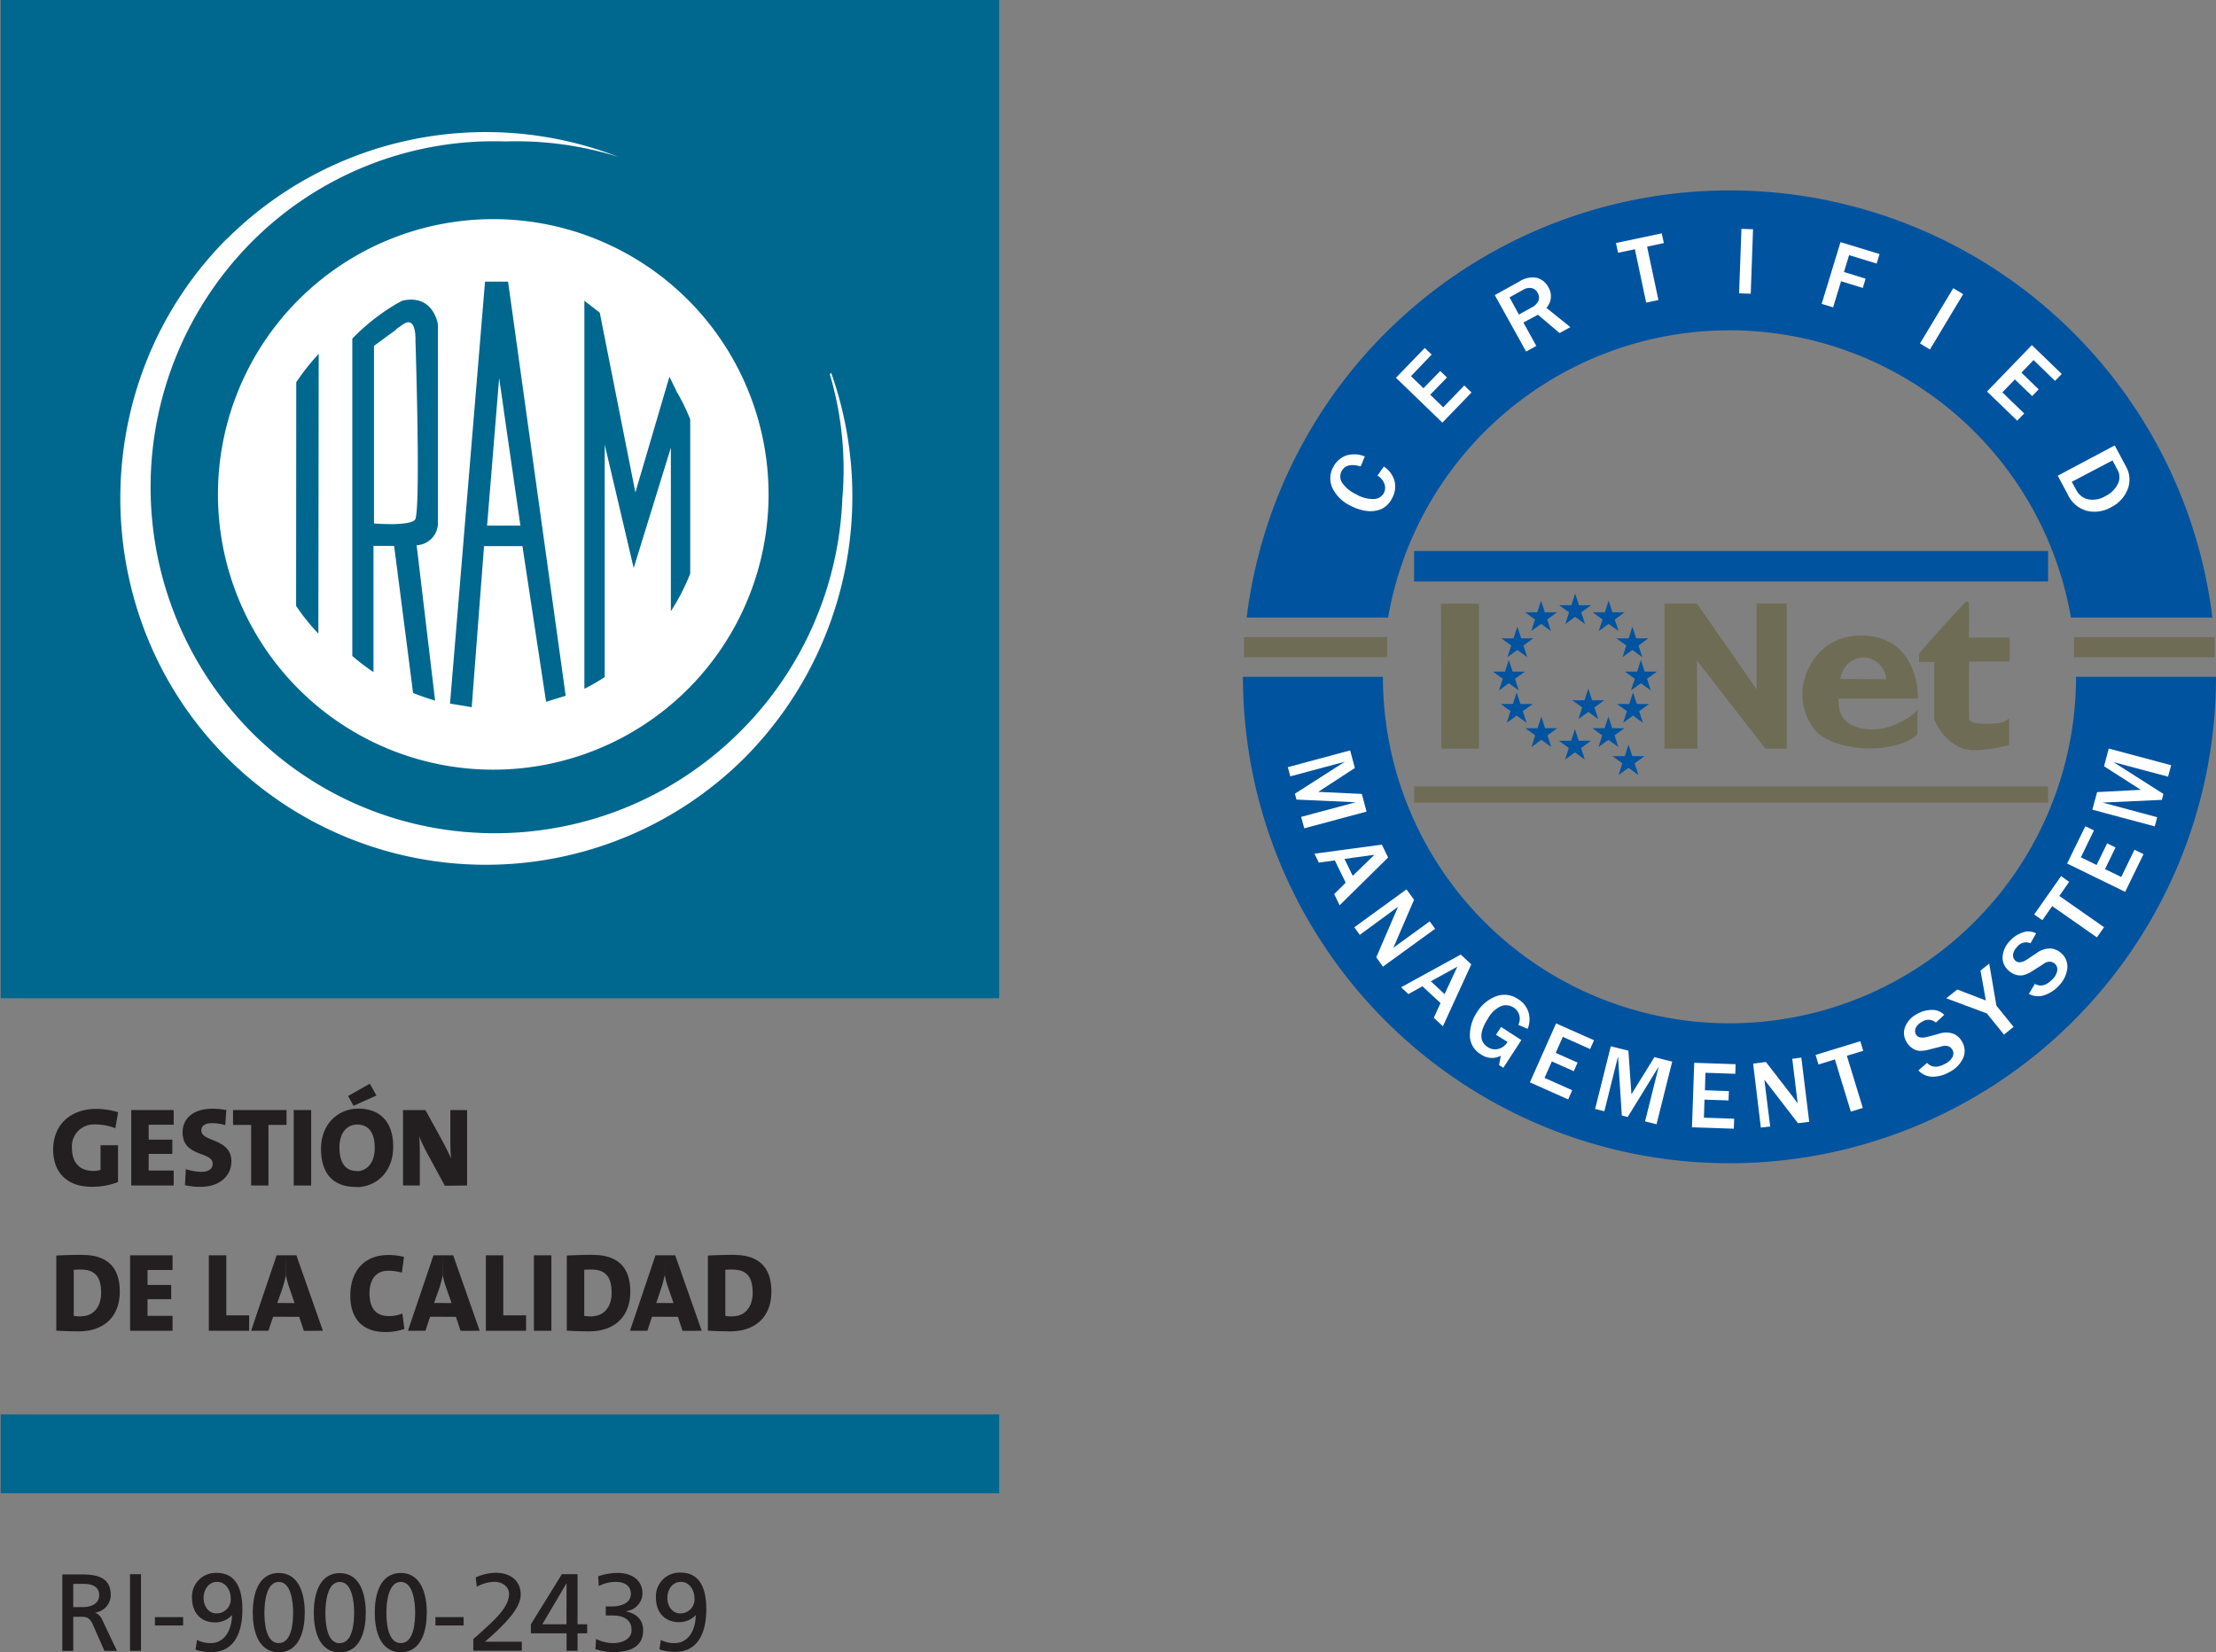 <svg xmlns="http://www.w3.org/2000/svg" viewBox="0 0 474.01 353.45"><rect x="0" y="0" width="474.01" height="353.45" fill="#808080" stroke="none"/><defs><style>.cls-1{fill:#00539f;}.cls-2{fill:#fff;}.cls-3{fill:#6e6c55;}.cls-4{fill:#00678f;}.cls-5{fill:#231f20;}.cls-6{fill:none;}</style></defs><title>Asset 1</title><g id="Layer_2" data-name="Layer 2"><g id="Layer_1-2" data-name="Layer 1"><path class="cls-1" d="M296.92,132.12a74.12,74.12,0,0,1,146.06,0h30.26a104.06,104.06,0,0,0-206.57,0Z"/><path class="cls-1" d="M444.07,144.79a74.13,74.13,0,1,1-148.26,0H265.87a104.07,104.07,0,1,0,208.14,0Z"/><path class="cls-2" d="M294.67,101.72,296,99.81a5.39,5.39,0,0,1,2.27,3,5,5,0,0,1-.53,3.83,4.76,4.76,0,0,1-2.28,2.27,6.09,6.09,0,0,1-3.13.4,10.27,10.27,0,0,1-3.48-1.13,8.27,8.27,0,0,1-3.82-3.73,4.94,4.94,0,0,1,.18-4.57,5,5,0,0,1,2.72-2.42,5.9,5.9,0,0,1,4,.19l-.87,2.14c-2-.6-3.4-.27-4.08,1a2.44,2.44,0,0,0,.13,2.52,7.47,7.47,0,0,0,3,2.45,7,7,0,0,0,3.73,1A2.49,2.49,0,0,0,296,105.5a2.4,2.4,0,0,0,.12-2,3.46,3.46,0,0,0-1.42-1.73"/><rect class="cls-1" x="302.48" y="117.88" width="135.61" height="6.52"/><rect class="cls-3" x="302.48" y="168.24" width="135.61" height="3.46"/><rect class="cls-3" x="266.1" y="136.31" width="30.6" height="4.31"/><rect class="cls-3" x="443.63" y="136.31" width="30.08" height="4.31"/><polygon class="cls-3" points="308.32 160.16 308.24 129.13 316.35 129.13 316.35 160.16 308.32 160.16"/><polygon class="cls-3" points="356.04 160.16 356.04 129.13 362.99 129.13 375.74 147.47 375.74 129.13 382.19 129.13 382.19 160.16 377.62 160.16 362.98 141.3 363.09 160.16 356.04 160.16"/><path class="cls-3" d="M403.48,145.32a5,5,0,0,0-5-4.67,5.15,5.15,0,0,0-4.8,4.6Zm6.66,6.52v5.27c-1.56,1.64-5.52,3-10.15,3s-9.48-1.31-11.75-3.94a11.88,11.88,0,0,1-2.69-8c0-3.83,3.14-12.14,12.46-12.2,10.1-.07,12.33,8.78,12.23,13.48h-17c.05,1.81-.15,6.56,7.52,6.6,4.08,0,9-3.15,9.35-4.29"/><path class="cls-3" d="M429.89,136.42l0,5.1h-8.7s-.06,9.91,0,11.79c0,.47-.49,1.7,4.68,1.51,2.68-.1,2.72-.34,3.89-1.11v5.64a27.91,27.91,0,0,1-7.55,1.14c-5.76,0-8.46-6.41-8.46-6.58V141.62h-3.26l0-1.81s2.7-3.14,5.45-6.15c1.73-1.91,4.34-4.75,4.41-4.74.18-.2.81-.35.81.19.08,0,0,7.3,0,7.3Z"/><polygon class="cls-1" points="326.55 154.64 324.42 153.09 322.31 154.64 323.11 152.14 321.01 150.61 323.62 150.61 324.42 148.12 325.23 150.61 327.85 150.61 325.73 152.14 326.55 154.64"/><polygon class="cls-1" points="324.87 147.71 322.74 146.17 320.63 147.71 321.45 145.22 319.33 143.68 321.94 143.68 322.74 141.19 323.55 143.68 326.18 143.68 324.06 145.22 324.87 147.71"/><polygon class="cls-1" points="326.68 140.59 324.57 139.05 322.45 140.59 323.25 138.1 321.14 136.56 323.75 136.56 324.57 134.07 325.38 136.56 327.99 136.56 325.87 138.1 326.68 140.59"/><polygon class="cls-1" points="331.76 135.01 329.64 133.47 327.54 135.01 328.34 132.53 326.22 130.99 328.83 130.99 329.64 128.49 330.45 130.99 333.07 130.99 330.95 132.53 331.76 135.01"/><polygon class="cls-1" points="339.05 133.5 336.93 131.96 334.82 133.5 335.63 131.01 333.51 129.47 336.12 129.47 336.93 126.98 337.74 129.47 340.35 129.47 338.24 131.01 339.05 133.5"/><polygon class="cls-1" points="331.81 159.81 329.7 158.28 327.58 159.81 328.39 157.32 326.28 155.79 328.89 155.79 329.7 153.3 330.5 155.79 333.11 155.79 331.01 157.32 331.81 159.81"/><polygon class="cls-1" points="339 162.5 336.89 160.96 334.77 162.5 335.57 160.02 333.46 158.47 336.08 158.47 336.89 155.99 337.7 158.47 340.31 158.47 338.2 160.02 339 162.5"/><polygon class="cls-1" points="347.2 154.64 349.31 153.09 351.44 154.64 350.62 152.14 352.74 150.61 350.13 150.61 349.31 148.12 348.51 150.61 345.89 150.61 348 152.14 347.2 154.64"/><polygon class="cls-1" points="348.87 147.71 351 146.17 353.11 147.71 352.3 145.22 354.42 143.68 351.8 143.68 351 141.19 350.19 143.68 347.57 143.68 349.7 145.22 348.87 147.71"/><polygon class="cls-1" points="347.06 140.59 349.18 139.05 351.3 140.59 350.48 138.1 352.6 136.56 349.98 136.56 349.18 134.07 348.38 136.56 345.75 136.56 347.88 138.1 347.06 140.59"/><polygon class="cls-1" points="341.98 135.01 344.09 133.47 346.22 135.01 345.41 132.53 347.52 130.99 344.9 130.99 344.09 128.49 343.29 130.99 340.67 130.99 342.79 132.53 341.98 135.01"/><polygon class="cls-1" points="341.93 159.81 344.04 158.28 346.16 159.81 345.36 157.32 347.47 155.79 344.85 155.79 344.04 153.3 343.24 155.79 340.62 155.79 342.73 157.32 341.93 159.81"/><polygon class="cls-1" points="337.63 153.84 339.75 152.3 341.86 153.84 341.06 151.35 343.17 149.81 340.55 149.81 339.75 147.31 338.94 149.81 336.32 149.81 338.44 151.35 337.63 153.84"/><polygon class="cls-1" points="346.22 165.8 348.35 164.26 350.46 165.8 349.65 163.3 351.77 161.77 349.15 161.77 348.35 159.28 347.54 161.77 344.92 161.77 347.03 163.3 346.22 165.8"/><polygon class="cls-2" points="314.76 83.96 308.53 90.42 298.6 80.82 304.76 74.44 306.24 75.86 301.81 80.47 304.49 83.06 308.07 79.37 309.51 80.76 305.93 84.44 308.71 87.14 313.21 82.47 314.76 83.96"/><path class="cls-2" d="M324.9,67.29l2.71-1.5a3.07,3.07,0,0,0,1.48-1.47,2,2,0,0,0-.19-1.68,1.85,1.85,0,0,0-1.27-1,2.58,2.58,0,0,0-1.86.38l-2.88,1.6Zm11,2.69-2.3,1.28-4.63-3.93L325.86,69l2.76,5-2.18,1.21-6.7-12.08,5.24-2.9a5.12,5.12,0,0,1,3.76-.79,3.9,3.9,0,0,1,2.45,2,3.66,3.66,0,0,1-.41,4.42Z"/><polygon class="cls-2" points="354.74 64.18 352.12 64.74 349.71 53.32 346.11 54.08 345.66 51.99 355.45 49.92 355.9 52 352.32 52.77 354.74 64.18"/><polygon class="cls-2" points="372 62.75 374.49 62.84 374.98 49.05 372.5 48.96 372 62.75"/><polygon class="cls-2" points="392.11 65.75 389.66 65.01 393.69 51.8 402.05 54.35 401.42 56.39 395.53 54.58 394.43 58.19 399.06 59.62 398.45 61.6 393.81 60.17 392.11 65.75"/><polygon class="cls-2" points="412.82 74.77 410.69 73.48 417.81 61.65 419.93 62.93 412.82 74.77"/><polygon class="cls-2" points="431.49 90 425.03 83.76 434.62 73.83 441.01 80 439.58 81.48 434.98 77.03 432.39 79.72 436.08 83.3 434.69 84.74 430.99 81.17 428.31 83.94 432.98 88.45 431.49 90"/><path class="cls-2" d="M443.16,103.08l1,1.82a3.74,3.74,0,0,0,2.44,1.91,5.27,5.27,0,0,0,3.83-.72,5.71,5.71,0,0,0,2.55-2.5,3.21,3.21,0,0,0,0-3l-1.11-2.09Zm-3-1.31,12.19-6.48,2.39,4.49a5.66,5.66,0,0,1,.36,4.93,7.27,7.27,0,0,1-3.55,3.82,7.15,7.15,0,0,1-5.16.76,6.4,6.4,0,0,1-4.1-3.53Z"/><polygon class="cls-2" points="278.98 177.21 278.32 174.76 289.99 171.63 277.32 171.06 276.99 169.8 287.67 162.96 276 166.09 275.47 164.12 288.8 160.54 289.81 164.3 281.98 169.41 291.3 169.85 292.31 173.63 278.98 177.21"/><path class="cls-2" d="M289.35,187.37l4.65-4.5-6.41.88Zm-2.8,6.3-1.16-2.4,2.46-2.43-2.33-4.77-3.42.47-.93-1.91,14.42-1.93,1.33,2.75Z"/><path class="cls-2" d="M295.81,206.8l-1.42-2,4.06-9.42c.05-.15.16-.38.3-.7.06-.16.16-.38.29-.68L290.86,200l-1.17-1.62,11.16-8.11,1.62,2.22-3.74,8.7-.69,1.57,7.78-5.65,1.16,1.59Z"/><path class="cls-2" d="M309,212.68l2.73-5.87-5.67,3.12Zm-.36,6.88-1.94-1.81,1.43-3.16L304.26,211l-3,1.67-1.56-1.46,12.76-7,2.25,2.1Z"/><path class="cls-2" d="M325.42,222.51l-3.85,5.93-.92-.59.38-2a4,4,0,0,1-4.26-.29,4.67,4.67,0,0,1-2.36-4.09,9,9,0,0,1,1.52-4.92,8.24,8.24,0,0,1,4.07-3.4,5.11,5.11,0,0,1,4.77.63,5,5,0,0,1,2.21,2.88,5.38,5.38,0,0,1-.21,3.45l-2-.86a2.84,2.84,0,0,0-1-3.7,3,3,0,0,0-2.67-.31,6,6,0,0,0-2.78,2.59c-1.89,2.92-1.92,5-.1,6.17a2.8,2.8,0,0,0,2.25.41,3.24,3.24,0,0,0,2-1.5L320,221.37l1.09-1.67Z"/><polygon class="cls-2" points="335.43 235.2 327.25 231.56 332.85 218.94 340.97 222.55 340.13 224.43 334.29 221.82 332.77 225.25 337.45 227.33 336.64 229.17 331.95 227.08 330.38 230.6 336.3 233.24 335.43 235.2"/><polygon class="cls-2" points="354.34 240.52 351.88 239.91 354.81 228.17 348.17 238.97 346.91 238.65 346.1 226.01 343.18 237.73 341.2 237.25 344.55 223.84 348.32 224.78 348.97 234.11 353.88 226.17 357.69 227.12 354.34 240.52"/><polygon class="cls-2" points="370.87 241.47 361.92 241.17 362.4 227.37 371.26 227.67 371.19 229.73 364.8 229.5 364.69 233.24 369.82 233.43 369.74 235.42 364.6 235.25 364.47 239.11 370.95 239.33 370.87 241.47"/><path class="cls-2" d="M387,240l-2.4.3-6.26-8.12c-.11-.12-.26-.32-.47-.6l-.47-.59,1.25,10-2,.24L375,227.54l2.74-.34,5.79,7.49c.06.06.4.52,1,1.37l-1.16-9.55,1.94-.25Z"/><polygon class="cls-2" points="398.46 237.03 395.9 237.82 392.49 226.65 388.98 227.73 388.36 225.68 397.93 222.75 398.55 224.8 395.05 225.87 398.46 237.03"/><path class="cls-2" d="M410.34,229l1.87-1.61c.92,1,2.21,1.1,3.91.17a3.48,3.48,0,0,0,1.53-1.45,1.58,1.58,0,0,0,0-1.48,1.81,1.81,0,0,0-.79-.76,2.31,2.31,0,0,0-1.57,0l-2.65.67a7,7,0,0,1-2.14.27,3.09,3.09,0,0,1-1.53-.62,3.89,3.89,0,0,1-1.18-1.33,3.61,3.61,0,0,1-.24-3.27,5.37,5.37,0,0,1,2.54-2.68,6.35,6.35,0,0,1,3.15-.85,3.55,3.55,0,0,1,2.64,1.05l-1.79,1.66a2.4,2.4,0,0,0-3-.14,2.81,2.81,0,0,0-1.31,1.29,1.55,1.55,0,0,0,.05,1.38c.39.69,1.22.85,2.49.51l2.33-.62a4.76,4.76,0,0,1,3.28,0,3.85,3.85,0,0,1,1.76,1.67,3.78,3.78,0,0,1,.21,3.54,6.36,6.36,0,0,1-2.91,2.95,7.28,7.28,0,0,1-3.56,1,4.2,4.2,0,0,1-3.09-1.35"/><polygon class="cls-2" points="430.71 219.68 428.66 221.34 424.99 216.81 416.31 213.57 418.66 211.69 424.78 214.04 423.64 207.64 425.5 206.14 427.04 215.15 430.71 219.68"/><path class="cls-2" d="M434,212.59l1.27-2.11c1.2.7,2.46.37,3.78-1a3.29,3.29,0,0,0,1-1.84,1.56,1.56,0,0,0-.47-1.42,1.77,1.77,0,0,0-1-.47,2.19,2.19,0,0,0-1.5.5l-2.3,1.46a6.54,6.54,0,0,1-2,.91,3.17,3.17,0,0,1-1.63-.1,4.06,4.06,0,0,1-1.54-.92,3.59,3.59,0,0,1-1.24-3,5.38,5.38,0,0,1,1.58-3.33,6.34,6.34,0,0,1,2.75-1.79,3.47,3.47,0,0,1,2.83.2l-1.2,2.12a2.38,2.38,0,0,0-2.87.79,2.8,2.8,0,0,0-.86,1.64,1.52,1.52,0,0,0,.49,1.29c.57.53,1.42.45,2.52-.27l2-1.33a4.8,4.8,0,0,1,3.11-1,3.87,3.87,0,0,1,2.19,1,3.81,3.81,0,0,1,1.29,3.3,6.37,6.37,0,0,1-1.85,3.7,7.2,7.2,0,0,1-3.09,2,4.13,4.13,0,0,1-3.35-.33"/><polygon class="cls-2" points="450.06 198.36 448.54 200.54 438.97 193.85 436.87 196.86 435.12 195.64 440.87 187.43 442.6 188.66 440.5 191.67 450.06 198.36"/><polygon class="cls-2" points="458.51 182.73 454.58 190.8 442.16 184.74 446.06 176.76 447.9 177.66 445.11 183.41 448.47 185.05 450.72 180.43 452.52 181.3 450.27 185.93 453.74 187.62 456.57 181.79 458.51 182.73"/><polygon class="cls-2" points="464.42 163.71 463.75 166.16 452.08 163.04 462.76 169.85 462.43 171.12 449.76 171.7 461.43 174.83 460.91 176.79 447.56 173.22 448.58 169.46 457.92 168.97 450.06 163.93 451.07 160.14 464.42 163.71"/><rect class="cls-4" x="0.15" width="213.57" height="213.57"/><rect class="cls-4" x="0.15" y="302.58" width="213.57" height="16.89"/><path class="cls-2" d="M164.4,105.77a58.89,58.89,0,1,1-58.9-58.89,58.91,58.91,0,0,1,58.9,58.89"/><path class="cls-4" d="M107.75,60.26h-4l-7.49,90.27,4.64.76,2.64-34.46h4.21v-4.38h-3.56l2.58-31.56,1,6.86Zm.93,0h-.93V87.75l3.57,24.7h-3.57v4.38h4l5.06,33.31,4.19-1.3Z"/><path class="cls-4" d="M63.34,129.63a43.46,43.46,0,0,0,4.76,5.92l.07-59.84a46.23,46.23,0,0,0-4.8,6.07Z"/><path class="cls-4" d="M84.66,65.09a45,45,0,0,0-9.3,7.35v67.89a45.05,45.05,0,0,0,4.53,3.45v-27H84.3l.36,2.74v-7.4C82.35,112.17,80,112,80,112v-38s2.52-1.88,4.71-3.44Zm1.44-.77s-.53.24-1.44.77v5.39l1.57-1.1c2.9-2,2.64,3.49,2.64,3.49s1.13,34.72,0,38.12c-.27.79-2.2,1.05-4.21,1.12v7.4l3.7,28.74c1.52.62,3.12,1.16,4.71,1.63l-3.95-33.24a4.75,4.75,0,0,0,4.55-4.56l0-42.68s-.91-6.56-7.62-5.08"/><path class="cls-4" d="M144.67,83.6l-1.48-3-7.28,24.75-7.62-38.46L125,64.35v83a34.88,34.88,0,0,0,4.35-2.52V95.12l6.2,26.4,7.95-25.75v35a46,46,0,0,0,4.14-8.05v-33a42.65,42.65,0,0,0-3-6.1"/><path class="cls-2" d="M48.52,51.13a78.49,78.49,0,0,1,83.7-17.59,73.21,73.21,0,0,0-24.11-3.28A73.14,73.14,0,0,0,53.88,51.72a74.44,74.44,0,0,0,0,105c28.91,28.92,75.65,28.62,104.55-.31a74.41,74.41,0,0,0,21.75-49.8,71.64,71.64,0,0,0-2.68-26.55l.3-.29a79.39,79.39,0,0,1-18.48,82.31,78.39,78.39,0,0,1-110.79,0c-30.39-30.42-30.39-80.53,0-111"/><path class="cls-5" d="M25.27,237.94a17,17,0,0,0-4.64-.71c-5.74,0-9.26,3.57-9.26,8.71,0,4.91,3,7.95,8.21,7.95a15.23,15.23,0,0,0,5.66-1V245H21.51v5.28a4.75,4.75,0,0,1-1.53.22c-3,0-4.59-1.85-4.59-4.85a4.7,4.7,0,0,1,5-5.09,11.73,11.73,0,0,1,4.28.81Z"/><polygon class="cls-5" points="37.15 253.62 37.15 250.42 31.8 250.42 31.8 246.86 36.86 246.86 36.86 243.81 31.8 243.81 31.8 240.62 37.15 240.62 37.15 237.48 28.07 237.48 28.07 253.62 37.15 253.62"/><path class="cls-5" d="M49.49,248.45c0-5-6.43-4.08-6.43-6.6,0-.9.71-1.57,2.27-1.57a10.64,10.64,0,0,1,2.86.42l.22-3.22a16.6,16.6,0,0,0-2.94-.29c-4,0-6.41,2-6.41,5.05,0,5.4,6.43,4,6.43,6.74,0,1.15-1,1.72-2.34,1.72a10.79,10.79,0,0,1-3.4-.59l-.19,3.44a14.92,14.92,0,0,0,3.31.36c4.11,0,6.62-2.32,6.62-5.46"/><polygon class="cls-5" points="61.29 240.66 61.29 237.48 49.85 237.48 49.85 240.66 53.72 240.66 53.72 253.62 57.42 253.62 57.42 240.66 61.29 240.66"/><rect class="cls-5" x="62.83" y="237.48" width="3.73" height="16.14"/><path class="cls-5" d="M76.38,233.39v2.84l-.76.34-1.17-2.1Zm0,3.78c-4.26.15-7.72,3.44-7.72,8.59s2.44,8.17,7.44,8.17h.28v-3.41h-.07c-2.55,0-3.7-1.95-3.7-5.07,0-3.37,1.84-4.87,3.77-4.87Zm0-.94v-2.84l2.73-1.54,1.41,2.52Zm7.73,9.07c0-5.67-3.19-8.13-7.44-8.13h-.29v3.4c2.47,0,3.78,1.72,3.78,5,0,3.61-2,4.94-3.78,5v3.41c4.34-.13,7.73-3.43,7.73-8.62"/><path class="cls-5" d="M99.91,253.62V237.48H96.33v5.31c0,1.53,0,3.65.16,5.05-.58-1.25-1.24-2.63-2-4L91,237.48H86.21v16.14H89.8v-6.14c0-1.54,0-3.16-.13-4.36a35.46,35.46,0,0,0,1.68,3.55l3.8,7Z"/><path class="cls-5" d="M18.7,268.51c-.37,0-.76-.05-1.16-.05-2.17,0-4.23.08-5.5.15v16.07c1.48.08,3.09.14,4.78.14a12.52,12.52,0,0,0,1.88-.13V281.4a5.46,5.46,0,0,1-1.54.22,8,8,0,0,1-1.39-.11v-9.85a13.61,13.61,0,0,1,1.53-.05,7.25,7.25,0,0,1,1.4.13Zm6.92,7.81c0-5.27-2.72-7.48-6.92-7.81v3.23c2.23.49,2.93,2.29,2.93,4.85s-1.18,4.26-2.93,4.81v3.29c4.21-.64,6.92-3.54,6.92-8.37"/><polygon class="cls-5" points="36.91 284.7 36.91 281.51 31.56 281.51 31.56 277.94 36.62 277.94 36.62 274.9 31.56 274.9 31.56 271.7 36.91 271.7 36.91 268.56 27.83 268.56 27.83 284.7 36.91 284.7"/><polygon class="cls-5" points="53.29 284.7 53.29 281.4 48.41 281.4 48.41 268.56 44.67 268.56 44.67 284.7 53.29 284.7"/><path class="cls-5" d="M61.17,268.56h-2L53.71,284.7h3.71l1-3h2.76v-2.94H59.31l1.06-3a23.6,23.6,0,0,0,.76-2.87h0Zm7.9,16.14L63.4,268.56H61.17v4.3a18.05,18.05,0,0,0,.74,2.69L63,278.77H61.17v2.94H64l1,3Z"/><path class="cls-5" d="M86.49,284.27,86.07,281a7.58,7.58,0,0,1-2.82.56c-2.92,0-4.21-1.73-4.21-4.91,0-2.92,1.41-4.8,4-4.8a10.8,10.8,0,0,1,2.93.42l.44-3.37a13.64,13.64,0,0,0-3.31-.41c-5.32,0-8.17,3.54-8.17,8.78,0,3.66,1.6,7.7,7.55,7.7a12.41,12.41,0,0,0,4-.65"/><path class="cls-5" d="M94.72,268.56h-2L87.26,284.7H91l1-3h2.77v-2.94H92.85l1.06-3a22,22,0,0,0,.77-2.87h0Zm7.89,16.14-5.67-16.14H94.72v4.3a16.92,16.92,0,0,0,.74,2.69l1.13,3.22H94.72v2.94h2.8l1,3Z"/><polygon class="cls-5" points="112.53 284.7 112.53 281.4 107.65 281.4 107.65 268.56 103.93 268.56 103.93 284.7 112.53 284.7"/><rect class="cls-5" x="114.21" y="268.56" width="3.73" height="16.14"/><path class="cls-5" d="M127.9,268.51c-.38,0-.76-.05-1.16-.05-2.18,0-4.24.08-5.5.15v16.07c1.48.08,3.08.14,4.78.14a12.71,12.71,0,0,0,1.88-.13V281.4a5.48,5.48,0,0,1-1.55.22,7.8,7.8,0,0,1-1.38-.11v-9.85a13.52,13.52,0,0,1,1.53-.05,7.33,7.33,0,0,1,1.4.13Zm6.92,7.81c0-5.27-2.72-7.48-6.92-7.81v3.23c2.22.49,2.93,2.29,2.93,4.85s-1.18,4.26-2.93,4.81v3.29c4.2-.64,6.92-3.54,6.92-8.37"/><path class="cls-5" d="M142.21,268.56h-2l-5.45,16.14h3.71l1-3h2.78v-2.94h-1.87l1-3a20.52,20.52,0,0,0,.77-2.87h.05Zm7.89,16.14-5.67-16.14h-2.22v4.3a16.92,16.92,0,0,0,.74,2.69l1.12,3.22h-1.86v2.94H145l1,3Z"/><path class="cls-5" d="M158.07,268.51c-.38,0-.76-.05-1.15-.05-2.19,0-4.24.08-5.5.15v16.07c1.48.08,3.08.14,4.78.14a12.57,12.57,0,0,0,1.87-.13V281.4a5.53,5.53,0,0,1-1.55.22,7.59,7.59,0,0,1-1.37-.11v-9.85a13.33,13.33,0,0,1,1.52-.05,7.33,7.33,0,0,1,1.4.13Zm6.93,7.81c0-5.27-2.73-7.48-6.93-7.81v3.23c2.24.49,2.93,2.29,2.93,4.85s-1.18,4.26-2.93,4.81v3.29c4.21-.64,6.93-3.54,6.93-8.37"/><path class="cls-5" d="M15.67,343.82h2c2.23,0,3.55-1,3.55-2.56s-1.13-2.41-3.29-2.41H15.67Zm-2.34-7h4c3.24,0,6.36.51,6.36,4.43A3.82,3.82,0,0,1,20.33,345v0a2.8,2.8,0,0,1,1.59,1.65l3.1,6.53H22.34l-2.51-5.69c-.73-1.6-1.5-1.6-2.75-1.6H15.67v7.29H13.33Z"/><rect class="cls-5" x="27.81" y="336.78" width="2.35" height="16.39"/><rect class="cls-5" x="33.14" y="345.96" width="6.03" height="1.79"/><path class="cls-5" d="M46.35,345.16a3,3,0,0,0,3-3.29c0-1.55-1-3.45-2.89-3.45s-2.91,1.69-2.91,3.45c0,1.53.89,3.29,2.75,3.29m-4.16,5.68a6.25,6.25,0,0,0,2.92.68c3,0,4.52-2.82,4.57-6l0,0A4.8,4.8,0,0,1,46,347.09c-3.16,0-4.92-2.23-4.92-5.17a5.06,5.06,0,0,1,5.25-5.42c4.58,0,5.52,4.13,5.52,7.86,0,4.44-1.46,9.09-6.65,9.09a11.48,11.48,0,0,1-3.38-.52Z"/><path class="cls-5" d="M59.63,351.52c2.82,0,3.07-4.5,3.07-6.55s-.37-6.54-3.07-6.54-3.07,4.48-3.07,6.54.25,6.55,3.07,6.55m0-15c4.53,0,5.56,4.88,5.56,8.47s-1,8.48-5.56,8.48-5.56-4.89-5.56-8.48,1-8.47,5.56-8.47"/><path class="cls-5" d="M72.68,351.52c2.82,0,3.07-4.5,3.07-6.55s-.37-6.54-3.07-6.54S69.6,342.91,69.6,345s.26,6.55,3.08,6.55m0-15c4.53,0,5.56,4.88,5.56,8.47s-1,8.48-5.56,8.48-5.56-4.89-5.56-8.48,1-8.47,5.56-8.47"/><path class="cls-5" d="M85.73,351.52c2.82,0,3.07-4.5,3.07-6.55s-.37-6.54-3.07-6.54-3.08,4.48-3.08,6.54.26,6.55,3.08,6.55m0-15c4.53,0,5.56,4.88,5.56,8.47s-1,8.48-5.56,8.48-5.57-4.89-5.57-8.48,1-8.47,5.57-8.47"/><rect class="cls-5" x="93.14" y="345.96" width="6.03" height="1.79"/><path class="cls-5" d="M101.24,350.65c.84-.75,1.9-1.67,2.94-2.63,1.8-1.69,4.71-4.34,4.71-7,0-1.53-1.36-2.61-3.14-2.61a8.07,8.07,0,0,0-3.76,1.06l-.24-2a10.91,10.91,0,0,1,4.3-1c3,0,5.33,1.6,5.33,4.68,0,2.72-2.93,5.64-4.74,7.44-.92.91-2.09,1.9-2.89,2.63h7.87v1.93H101.24Z"/><path class="cls-5" d="M121.19,338.7h0L116,347.5h5.17Zm0,10.73h-7.63V347.5l6.62-10.72h3.36V347.5h2.06v1.93h-2.06v3.73h-2.35Z"/><path class="cls-5" d="M129.57,343.68h1.31c1.69,0,4.06-.58,4.06-2.68,0-1.87-1.5-2.58-3.22-2.58a8,8,0,0,0-3.64.89l-.13-2.08a13,13,0,0,1,4.1-.73c2.89,0,5.38,1.36,5.38,4.46a3.94,3.94,0,0,1-3.52,3.73v.05c2.18.44,3.66,1.73,3.66,4.06,0,3.75-3.22,4.65-6.46,4.65a14.12,14.12,0,0,1-3.75-.63l.14-2.19a8.4,8.4,0,0,0,3.59.89c1.78,0,4-.7,4-2.79,0-2.44-2-3.12-4.08-3.12h-1.43Z"/><path class="cls-5" d="M145.5,345.16a3,3,0,0,0,3.05-3.29c0-1.55-1-3.45-2.89-3.45s-2.91,1.69-2.91,3.45c0,1.53.9,3.29,2.75,3.29m-4.15,5.68a6.18,6.18,0,0,0,2.91.68c3.05,0,4.53-2.82,4.57-6l0,0a4.83,4.83,0,0,1-3.6,1.51c-3.16,0-4.92-2.23-4.92-5.17a5.07,5.07,0,0,1,5.26-5.42c4.58,0,5.51,4.13,5.51,7.86,0,4.44-1.45,9.09-6.64,9.09a11.43,11.43,0,0,1-3.38-.52Z"/><rect class="cls-6" width="473.87" height="353.45"/></g></g></svg>